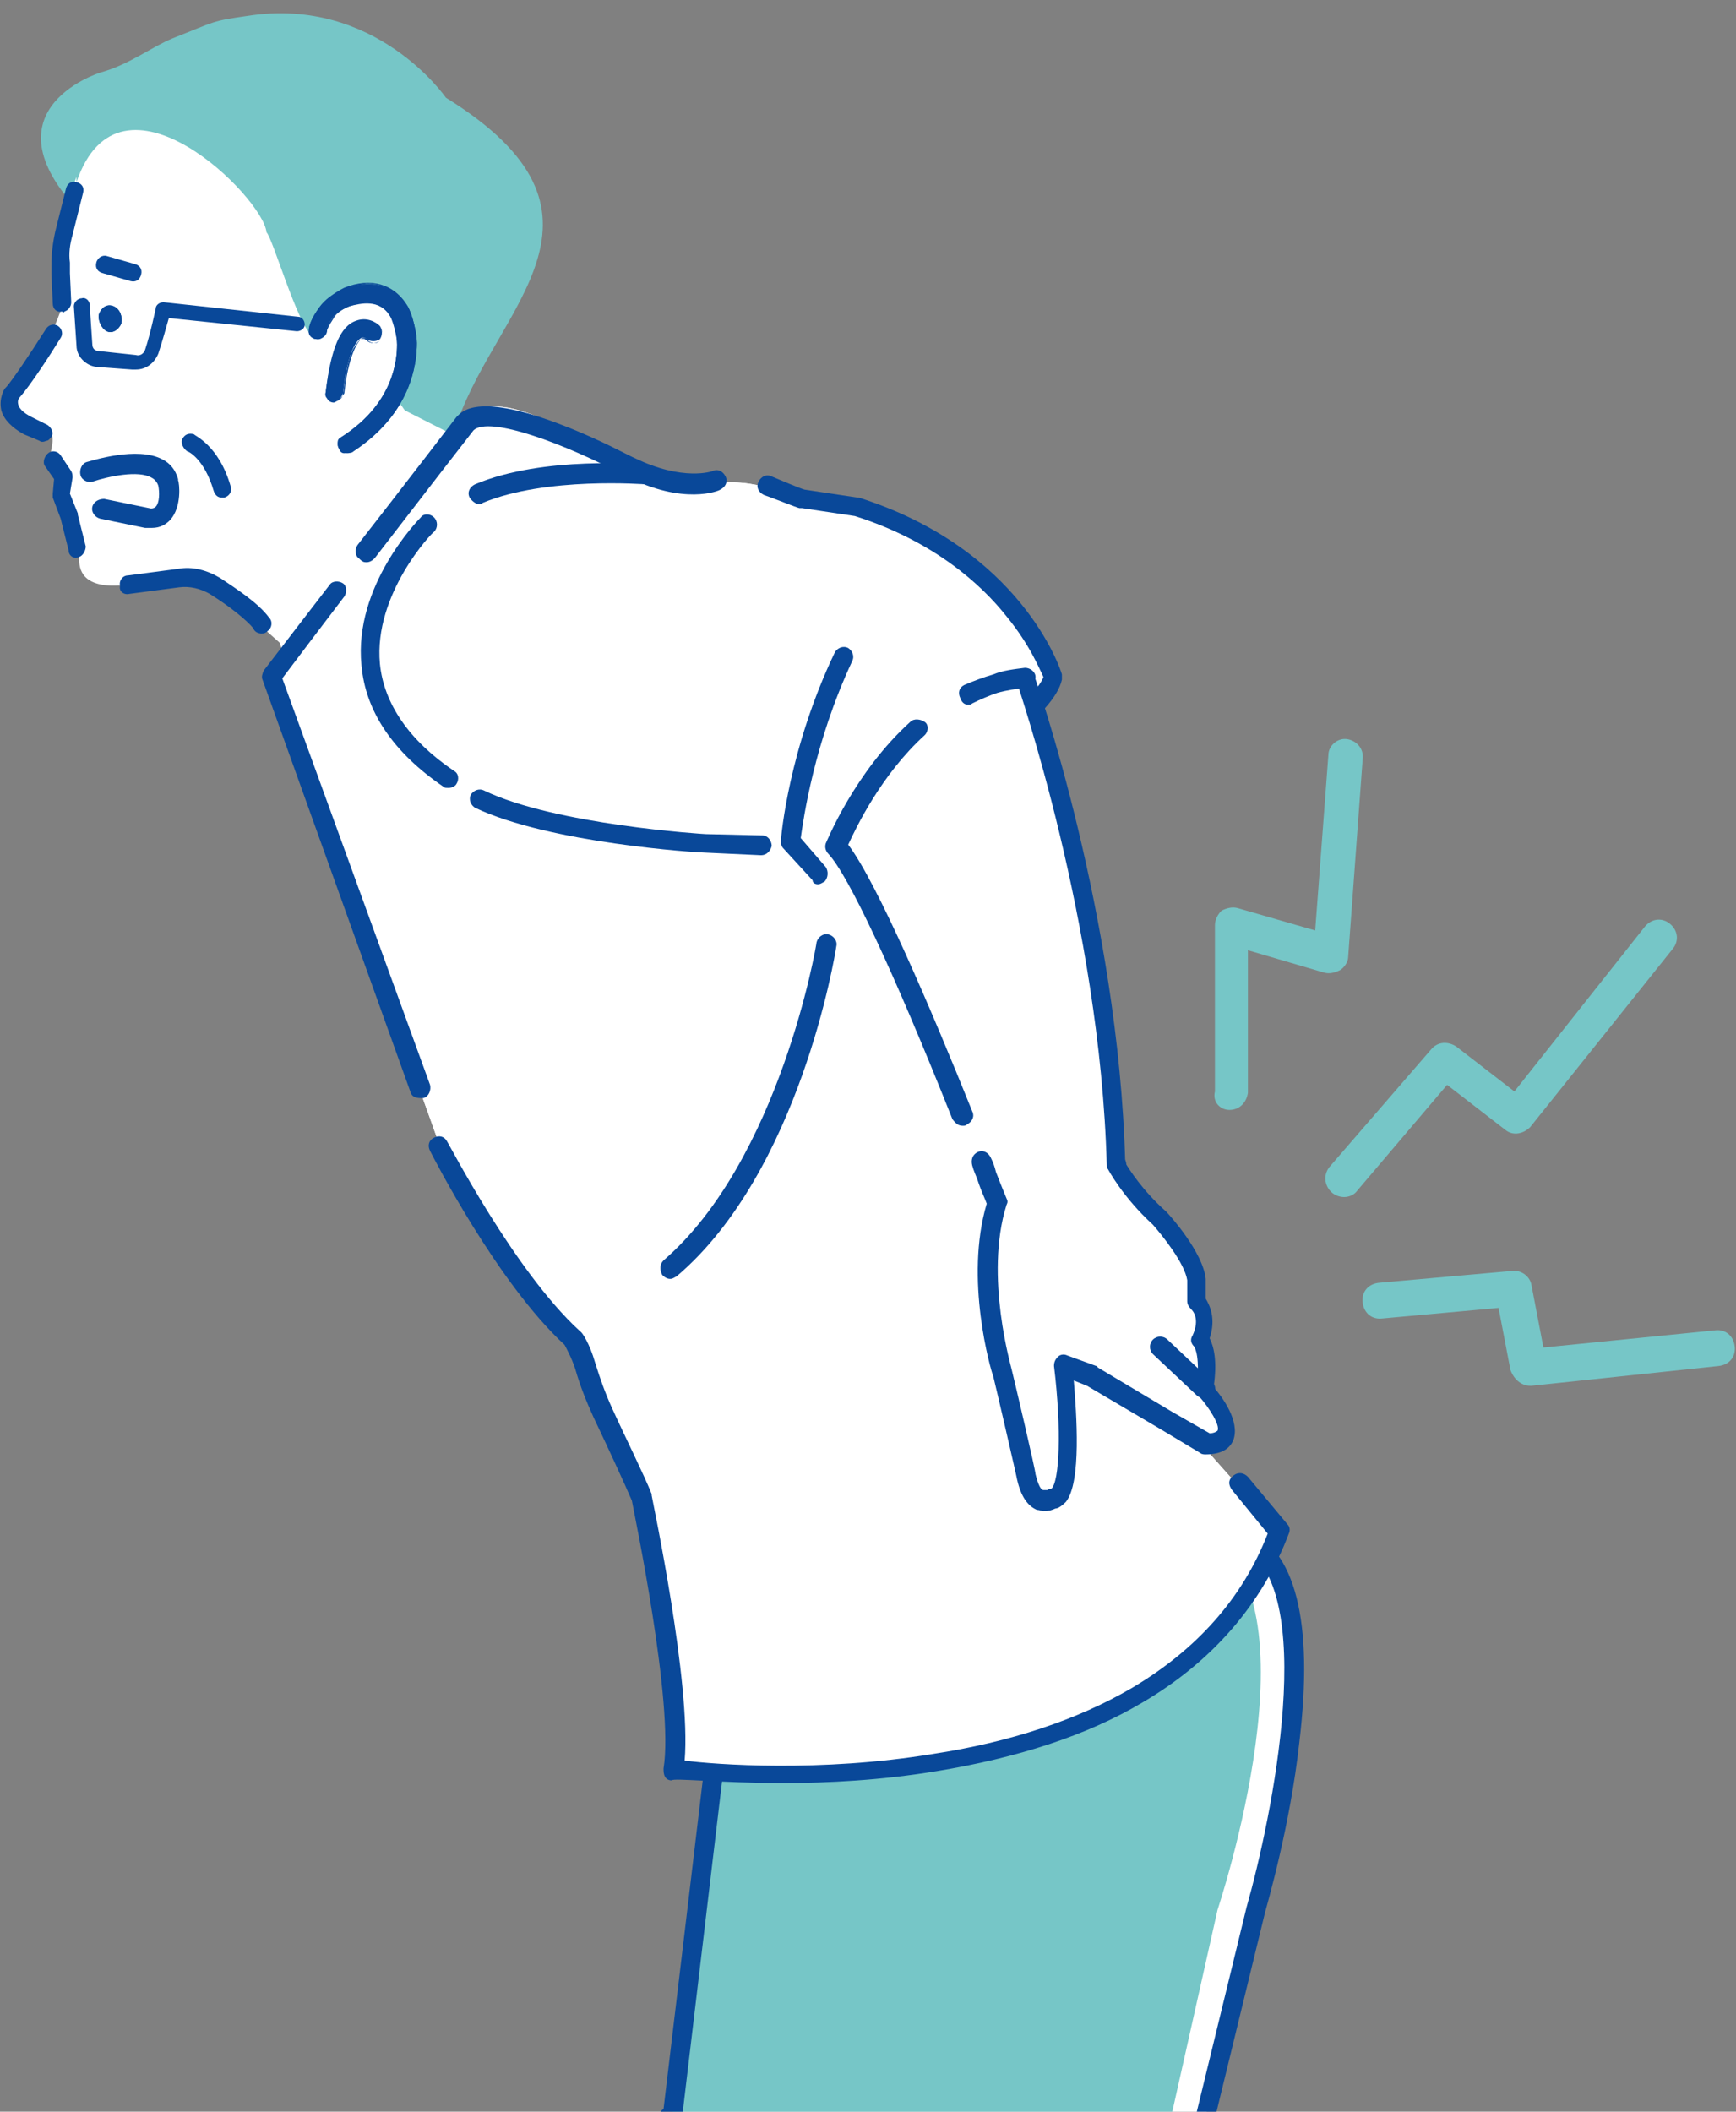 <?xml version="1.0" encoding="utf-8"?>
<!-- Generator: Adobe Illustrator 27.9.1, SVG Export Plug-In . SVG Version: 6.00 Build 0)  -->
<svg version="1.1" id="_レイヤー_2" xmlns="http://www.w3.org/2000/svg" xmlns:xlink="http://www.w3.org/1999/xlink" x="0px"
	 y="0px" viewBox="0 0 131.6 160" style="enable-background:new 0 0 131.6 160;" xml:space="preserve">
<rect x="0" y="0" width="131.6" height="160" fill="#808080" stroke="none"/>
<style type="text/css">
	.st0{fill:#FFFFFF;}
	.st1{fill:#76C6C7;}
	.st2{fill:#094899;}
	.st3{fill:none;}
</style>
<g id="_レイヤー_1-2">
	<path class="st0" d="M94.1,116.4c8.4,3.5,1.1,28.3,1.1,28.3l-3.8,15.6H50.9l3.8-31.5L94.1,116.4L94.1,116.4z"/>
	<path class="st1" d="M91.3,116.4c9,4.4,1,28.3,1,28.3l-3.5,15.6H50.9l3.5-31.5L91.3,116.4L91.3,116.4z"/>
	<path class="st2" d="M91.4,161c0.3,0,0.6-0.2,0.7-0.5l3.8-15.6c0.1-0.4,1.9-6.5,2.6-12.9c1.1-9.2-0.3-14.6-4.1-16.2
		c-0.2-0.1-0.3-0.1-0.5,0l-39.4,12.4c-0.2,0.1-0.4,0.3-0.5,0.6l-3.7,31c-0.2,0.1-0.3,0.3-0.3,0.6s0.3,0.7,0.7,0.7h0.3
		c0.3,0,0.6-0.3,0.7-0.6l3.7-31.1L94,117.1c6.1,3,2.4,20.7,0.5,27.4c0,0,0,0,0,0l-3.8,15.6c-0.1,0.4,0.1,0.7,0.5,0.8
		C91.3,161,91.3,161,91.4,161L91.4,161z"/>
	<path class="st1" d="M33.8,7.4c0,0-5.3-7.7-15-6.2c-2.8,0.4-2.4,0.4-5.7,1.7c-1.7,0.7-3.3,2-5.5,2.6c0,0-9.7,3-0.6,11.5L14,29.9
		l12.6,7.8l4.6,3.8c0,0,1.7,0.1,2.1-3.8c0.4-3.7,0.9-4.5,1.4-5.8C37.8,23.1,48,16.2,33.8,7.4L33.8,7.4z"/>
	<path class="st0" d="M1.2,29.1c1.8-1.8,3-4.4,3.3-5.3c0.1-0.2,0.1-0.4,0.1-0.6c-0.2-4.9,0.5-8,1.2-9.8l0,0.4
		C9.1,4.1,20,15,20.2,17.6c0.5,0.5,2.3,6.9,3.5,7.9c0.6-0.9,1.8-1,2.5-0.2l4.2,5.4c0.1,0.1,0.2,0.3,0.3,0.4l6.7,3.4
		c0.4,0.8-9.4,13.3-10.1,13.8l-4.5,5.9c-0.8,0.5-1.2-4.6-1.6-5.5l-4.6-4.1c-0.3-0.7-1-1-1.7-1l-5.2,0.7C6.5,44.7,6,43.4,6,42.4
		c0-0.8-0.1-1.7-0.3-2.5l-0.1-0.4c-0.1-0.5-0.3-0.9-0.6-1.2c-0.4-0.6-0.5-1.3-0.4-1.7c0-0.4-0.1-0.7-0.3-1C3.7,34.7,3.9,34,3.9,34
		c0.4-1.7-0.7-1.9-1.2-2c-0.2,0-0.3,0-0.5-0.1c-1.2-0.4-1.5-1.1-1.5-1.7C0.7,29.9,0.9,29.5,1.2,29.1L1.2,29.1z"/>
	<path class="st0" d="M24,25c0,0,0-0.3,0.6-1.3c0.4-0.6,1-1,1.6-1.2c1-0.4,2.9-0.7,4,1c0.3,0.5,0.6,1.8,0.6,2.4
		c0,1.7-0.6,5.1-4.5,7.6L24,25L24,25z"/>
	<path class="st2" d="M25.7,34c-0.2-0.3-0.1-0.7,0.2-0.9c3.9-2.5,4.2-5.8,4.2-7c0-0.6-0.3-1.7-0.5-2.1c-0.8-1.4-2.3-1.1-3.1-0.8
		c-0.5,0.2-1,0.5-1.3,0.9c-0.4,0.6-0.5,0.9-0.5,1c0,0.3-0.3,0.6-0.6,0.6c-0.4,0-0.7-0.2-0.7-0.6c0-0.4,0.2-0.9,0.8-1.8
		c0.4-0.6,1.1-1.1,1.9-1.4c2-0.8,3.8-0.3,4.8,1.3c0.4,0.7,0.7,2.1,0.7,2.8c0,1.5-0.4,5.3-4.8,8.2c0,0-0.1,0.1-0.2,0.1
		C26.2,34.4,25.9,34.3,25.7,34L25.7,34z M24.7,25L24.7,25L24.7,25z M24.7,25L24.7,25L24.7,25z M24.7,25L24.7,25L24.7,25z"/>
	<path class="st2" d="M25.7,34c-0.1-0.2-0.1-0.3-0.1-0.5c0-0.2,0.1-0.3,0.3-0.4c3.9-2.5,4.2-5.7,4.2-7c0-0.6-0.2-1.7-0.5-2.1
		c-0.8-1.4-2.3-1-3.1-0.8c-0.5,0.2-1,0.5-1.2,0.9c-0.4,0.6-0.5,0.9-0.5,0.9c0,0.4-0.3,0.6-0.6,0.7c-0.2,0-0.4,0-0.5-0.1
		c-0.1-0.1-0.2-0.3-0.3-0.5c0-0.4,0.2-1,0.8-1.8c0.5-0.6,1.1-1.1,1.9-1.5c2-0.8,3.8-0.3,4.8,1.4c0.4,0.7,0.7,2.1,0.7,2.8
		c0,1.5-0.4,5.4-4.9,8.2c-0.1,0-0.1,0.1-0.2,0.1l0,0c-0.1,0-0.1,0-0.2,0C26,34.4,25.8,34.3,25.7,34L25.7,34z M26.1,22
		c-0.8,0.3-1.5,0.8-1.9,1.4c-0.5,0.8-0.8,1.4-0.8,1.7c0,0.2,0.1,0.3,0.2,0.4s0.3,0.2,0.5,0.1c0.3,0,0.5-0.3,0.6-0.6c0,0,0,0,0,0
		c0,0,0,0,0,0l0,0c0,0,0,0,0-0.1c0,0,0,0,0,0l0,0l0,0c0,0,0,0,0,0c0,0,0,0,0,0c0.1-0.1,0.2-0.4,0.5-0.8c0.3-0.4,0.7-0.8,1.3-1
		c0.8-0.3,2.3-0.6,3.2,0.8c0.2,0.4,0.5,1.5,0.5,2.1c0,1.3-0.3,4.5-4.2,7.1c-0.1,0.1-0.2,0.2-0.3,0.4c0,0.2,0,0.3,0.1,0.5
		c0.1,0.2,0.5,0.3,0.7,0.3l0,0c0.1,0,0.1,0,0.2-0.1c4.4-2.9,4.9-6.7,4.8-8.2c0-0.7-0.3-2.1-0.7-2.8c-0.7-1.1-1.7-1.7-3-1.7
		C27.2,21.6,26.6,21.7,26.1,22L26.1,22z"/>
	<path class="st2" d="M3.5,33.4c0.2,0,0.3-0.2,0.4-0.3c0.2-0.3,0-0.7-0.3-0.9l-1.2-0.6c0,0,0,0,0,0c-0.6-0.3-0.9-0.6-1-0.9
		c-0.1-0.3,0-0.5,0.1-0.6c0.8-0.9,2.3-3.2,3.1-4.5c0.2-0.3,0.1-0.7-0.2-0.9c-0.3-0.2-0.7-0.1-0.9,0.2c-1.4,2.2-2.5,3.8-3,4.4
		c0,0,0,0-0.1,0.1c-0.1,0.1-0.5,0.8-0.3,1.7c0.2,0.7,0.8,1.3,1.7,1.8L3,33.4C3.1,33.5,3.3,33.5,3.5,33.4L3.5,33.4z"/>
	<path class="st2" d="M9.9,21.3c0.4,0.1,0.7-0.1,0.8-0.5c0.1-0.4-0.1-0.7-0.5-0.8l-2.1-0.6c-0.3-0.1-0.7,0.1-0.8,0.5
		c-0.1,0.4,0.1,0.7,0.5,0.8L9.9,21.3C9.9,21.3,9.9,21.3,9.9,21.3L9.9,21.3z"/>
	<path class="st2" d="M9.2,24.5C9,25,8.5,25.3,8.1,25.1s-0.7-0.8-0.6-1.3c0.2-0.5,0.6-0.8,1.1-0.6C9.1,23.4,9.3,24,9.2,24.5z"/>
	<path class="st2" d="M25.5,30.4c0.2-0.1,0.4-0.3,0.5-0.6c0.4-3.6,1.2-4.1,1.4-4.2c0.2-0.1,0.4,0.1,0.4,0.1c0.3,0.2,0.7,0.2,1,0
		c0.2-0.3,0.2-0.7,0-1c-0.3-0.3-1-0.7-1.8-0.4c-1.2,0.4-1.9,2.1-2.3,5.3c0,0.4,0.2,0.7,0.6,0.8C25.4,30.4,25.5,30.4,25.5,30.4
		L25.5,30.4z"/>
	<path class="st2" d="M25.3,30.5c-0.2,0-0.4-0.1-0.5-0.3c-0.1-0.1-0.2-0.3-0.1-0.5c0.4-3.1,1.1-4.9,2.3-5.3c0.8-0.3,1.5,0.1,1.8,0.4
		c0.1,0.1,0.2,0.3,0.2,0.5c0,0.2-0.1,0.4-0.2,0.5c-0.1,0.1-0.3,0.2-0.5,0.2c-0.2,0-0.4-0.1-0.5-0.2c0,0-0.2-0.2-0.4-0.1
		c-0.1,0-0.3,0.2-0.6,0.7c-0.4,0.7-0.6,1.9-0.8,3.4c0,0.3-0.2,0.5-0.5,0.6l0,0C25.5,30.4,25.4,30.5,25.3,30.5
		C25.3,30.5,25.3,30.5,25.3,30.5z M27.9,25.8c0.1,0.1,0.3,0.2,0.5,0.2c0.2,0,0.3-0.1,0.4-0.2c0.1-0.1,0.2-0.3,0.2-0.5
		c0-0.2-0.1-0.3-0.2-0.5c-0.3-0.3-1-0.6-1.7-0.4c-1.2,0.4-1.9,2.1-2.3,5.2c0,0.2,0,0.3,0.1,0.5c0.1,0.1,0.3,0.2,0.4,0.2
		c0.1,0,0.2,0,0.3,0l0,0c0.2-0.1,0.4-0.3,0.5-0.5c0.3-2.8,1-4,1.4-4.2c0,0,0.1,0,0.1,0C27.7,25.6,27.9,25.7,27.9,25.8L27.9,25.8z"/>
	<path class="st2" d="M9.2,24.5C9,25,8.5,25.3,8.1,25.1s-0.7-0.8-0.6-1.3c0.2-0.5,0.6-0.8,1.1-0.6C9.1,23.4,9.3,24,9.2,24.5z"/>
	<path class="st2" d="M4.9,23.6c0.3-0.1,0.5-0.4,0.5-0.7l-0.1-2.2c0-0.2,0-0.5,0-0.8c-0.1-0.7,0-1.4,0.2-2.1l0.8-3.2
		c0.1-0.4-0.1-0.7-0.5-0.8S5.1,13.9,5,14.3l-0.8,3.2c-0.2,0.9-0.3,1.7-0.3,2.6c0,0.2,0,0.5,0,0.7c0,0,0,0,0,0L4,23
		c0,0.4,0.3,0.7,0.7,0.6C4.8,23.7,4.8,23.7,4.9,23.6L4.9,23.6z"/>
	<path class="st2" d="M6,42.2c0.3-0.1,0.5-0.5,0.5-0.8L5.9,39c0,0,0-0.1,0-0.1l-0.6-1.5l0.2-1.2c0-0.2,0-0.3-0.1-0.5l-0.8-1.2
		c-0.2-0.3-0.6-0.4-0.9-0.2S3.2,35,3.4,35.3l0.7,1l-0.1,1.1c0,0.1,0,0.2,0,0.3l0.6,1.6l0.6,2.4C5.2,42.1,5.6,42.4,6,42.2
		C6,42.3,6,42.3,6,42.2L6,42.2z"/>
	<path class="st0" d="M36.2,31.3c0,0-10.5,13.3-15.6,20l12.7,35.4c0,0,5,9.9,10.1,14.6c0,0,1,1.4,1.2,3.4c0,0,3,6.3,4,8.7
		c0,0,3.2,15.4,2.4,20.6c0,0,37.4,4.9,45.9-18l-13.5-15.2L71.4,58.6c0,0,7.8-4.3,8.4-7.1c0,0-5.4-11.9-14.9-12.9l-4-0.6
		c0,0-3.2-1.8-6.5-1.4c0,0-2.4,1-6.5-1C47.9,35.5,38.4,29,36.2,31.3z"/>
	<path class="st0" d="M36.2,31.3c0,0-10.5,13.3-15.6,20l12.7,35.4c0,0,5,9.9,10.1,14.6c0,0,1,1.4,1.2,3.4c0,0,3,6.3,4,8.7
		c0,0,3.2,15.4,2.4,20.6c0,0,37.4,4.9,45.9-18l-13.5-15.2L71.4,58.6c0,0,7.8-4.3,8.4-7.1c0,0-5.4-11.9-14.9-12.9l-4-0.6
		c0,0-3.2-1.8-6.5-1.4c0,0-2.4,1-6.5-1C47.9,35.5,38.4,29,36.2,31.3z"/>
	<path class="st2" d="M84.6,89c0.1,0,0.2,0,0.3-0.1c0.4-0.2,0.6-0.6,0.4-1l-13-29.1c2-1.1,7.6-4.6,8.2-7.3c0-0.1,0-0.3,0-0.4
		c-0.1-0.4-3.1-9.5-15.4-13.4c0,0-0.1,0-0.1,0l-4-0.6c-0.4-0.1-2-0.8-2.5-1c-0.4-0.2-0.8,0-1,0.4s0,0.8,0.4,1c0.6,0.2,2.6,1,2.7,1
		c0,0,0.1,0,0.2,0l4,0.6c6,1.9,9.6,5.2,11.5,7.6c1.8,2.2,2.5,4,2.8,4.6c-0.7,1.8-5.2,4.9-8,6.5c-0.3,0.2-0.5,0.6-0.3,1l13.3,29.7
		C84.1,88.8,84.3,89,84.6,89L84.6,89z"/>
	<path class="st3" d="M54.4,36.5c0,0-2.4,1-6.5-1c0,0-10.3-5.6-12.5-3.3c0,0-9.7,12.4-14.8,19.1l9.7,27l0.6,1.8l0.9,2.5l1.5,4.2
		c0,0,5,9.9,10.1,14.6c0,0,1,1.4,1.2,3.4c0,0,3,6.3,4,8.7c0,0,3.2,15.4,2.4,20.6c0,0,37.4,4.9,45.9-18l-3-3.6"/>
	<path class="st2" d="M59.4,135.1c3.3,0,7.4-0.2,11.6-0.9c6.1-1,11.4-2.7,15.6-5.2c5.3-3.1,9.1-7.5,11.1-12.8
		c0.1-0.2,0.1-0.5-0.1-0.7l-3-3.6c-0.3-0.3-0.7-0.4-1.1-0.1s-0.4,0.7-0.1,1.1l2.7,3.3c-1.9,4.9-5.4,8.8-10.3,11.7
		c-4.1,2.4-9.2,4.1-15.1,5c-8.5,1.4-16.5,0.8-18.8,0.5c0.5-5.9-2.4-19.5-2.5-20.1c0-0.1,0-0.1,0-0.1c-0.6-1.5-2-4.3-3-6.5
		c-0.5-1.1-0.9-2.2-1.3-3.5c-0.4-1.4-1-2.3-1.1-2.3c0,0-0.1-0.1-0.1-0.1c-4.9-4.5-9.9-14.2-10-14.3c-0.2-0.4-0.6-0.5-1-0.3
		c-0.4,0.2-0.5,0.6-0.3,1c0.2,0.4,5.1,10,10.2,14.7c0.1,0.2,0.5,0.9,0.8,1.8c0.4,1.4,0.9,2.6,1.4,3.7c1,2.1,2.3,4.9,2.9,6.3
		c0.2,1.1,3.2,15.4,2.4,20.3c0,0.2,0,0.4,0.1,0.6s0.3,0.3,0.5,0.3C51.1,134.7,54.4,135.1,59.4,135.1L59.4,135.1z"/>
	<path class="st2" d="M31.9,83.2c0.1,0,0.2,0,0.2,0c0.4-0.1,0.6-0.6,0.5-1L21.4,51.4c1.2-1.6,2.8-3.7,4.7-6.2c0.2-0.3,0.2-0.8-0.1-1
		s-0.8-0.2-1,0.1c-2,2.6-3.7,4.8-5,6.5c-0.1,0.2-0.2,0.5-0.1,0.7l11.2,31.2C31.2,83.1,31.5,83.2,31.9,83.2L31.9,83.2z"/>
	<path class="st2" d="M27.8,42.6c0.2,0,0.4-0.1,0.6-0.3c3.7-4.8,7.1-9.2,7.5-9.7c1.2-1.1,6.9,1,11.6,3.5c4.3,2.2,7,1.1,7.1,1
		c0.4-0.2,0.6-0.6,0.4-1s-0.6-0.6-1-0.4c0,0-2.2,0.8-5.9-1c-0.1,0-2.6-1.4-5.5-2.5c-6.2-2.4-7.5-1.1-7.9-0.7c0,0,0,0-0.1,0.1
		c0,0-3.6,4.7-7.5,9.7c-0.2,0.3-0.2,0.8,0.1,1C27.5,42.6,27.6,42.6,27.8,42.6L27.8,42.6z"/>
	<path class="st2" d="M19.8,48c0.2,0,0.3,0,0.5-0.2c0.3-0.2,0.4-0.7,0.1-1c-0.8-1.1-2.5-2.2-3.7-3c-1-0.6-2.1-0.9-3.2-0.7l-3.8,0.5
		c-0.4,0-0.7,0.4-0.6,0.8C9,44.8,9.4,45.1,9.8,45l3.8-0.5c0.8-0.1,1.6,0.1,2.3,0.5c1.6,1,2.8,2,3.3,2.6C19.3,47.9,19.6,48,19.8,48z"
		/>
	<path class="st0" d="M70.7,54.3c0.4-0.3,0.8-0.6,1.2-0.8c0.8-0.5,1.7-1,2.6-1.3c1-0.4,2.2-0.7,3.3-0.8c0,0,6.4,18,6.9,36.8
		c0,0,1.1,2,3.3,4.1c0,0,2.6,2.8,2.8,4.7v1.6c0,0,1,1,0.2,2.8c0,0,0.8,0.8,0.4,3.8c0,0,3.6,4,0.1,4.1l-3-1.8l-5.7-3.4l-2.2-0.8
		c0,0,1.2,9.9-0.8,10.1c0,0-1.4,1-2-1.6c0,0-1.6-7.1-1.8-7.9c0,0-2.2-7.3-0.4-12.9c0,0-0.3-0.8-0.8-2c-0.3-0.8-0.7-1.8-1.2-3
		c-2.8-7.1-7.9-19.5-10.2-21.9C63.5,64.2,65.9,58.1,70.7,54.3L70.7,54.3z"/>
	<path class="st2" d="M73.4,53.4c0.1,0,0.2,0,0.3-0.1c0.6-0.3,1.3-0.6,1.9-0.8c0.7-0.2,1.4-0.3,2.2-0.4c0.4,0,0.7-0.4,0.7-0.8
		c0-0.4-0.4-0.7-0.8-0.7c-0.8,0.1-1.7,0.2-2.4,0.5c-0.7,0.2-1.5,0.5-2.2,0.8c-0.4,0.2-0.5,0.6-0.3,1C72.9,53.2,73.1,53.4,73.4,53.4
		L73.4,53.4z"/>
	<path class="st2" d="M73,85.3c0.1,0,0.2,0,0.3-0.1c0.4-0.2,0.6-0.6,0.4-1c-3.1-7.7-7.2-17.3-9.4-20.2c0.6-1.3,2.5-5.3,5.8-8.3
		c0.3-0.3,0.3-0.8,0-1s-0.8-0.3-1.1,0c-4.2,3.8-6.3,9-6.4,9.2c-0.1,0.3,0,0.6,0.2,0.8c1.5,1.6,4.9,8.8,9.4,20.1
		C72.5,85.2,72.7,85.3,73,85.3L73,85.3z"/>
	<path class="st2" d="M78.6,114.4c-0.7-0.3-1.2-1-1.5-2.3c0-0.1-1.6-7-1.8-7.8c-0.2-0.5-2.2-7.4-0.5-13.1c-0.1-0.3-0.4-0.9-0.7-1.8
		c-0.1-0.3-0.3-0.7-0.4-1.1s0-0.8,0.4-1s0.8,0,1,0.4s0.3,0.7,0.4,1.1c0.5,1.3,0.8,2,0.8,2c0.1,0.2,0.1,0.3,0,0.5
		c-1.7,5.4,0.4,12.4,0.4,12.5c0,0,0,0,0,0c0.2,0.8,1.8,7.6,1.8,7.9c0.2,0.8,0.4,1.2,0.6,1.2c0.1,0,0.3,0,0.3,0l0,0
		c0.1-0.1,0.2-0.1,0.3-0.1c0.6-0.5,0.8-4.4,0.2-9.3c0-0.3,0.1-0.5,0.3-0.7c0.2-0.2,0.5-0.2,0.7-0.1l2.2,0.8c0,0,0.1,0,0.1,0.1
		l5.7,3.4l2.8,1.6c0.4,0,0.6-0.2,0.6-0.2c0.2-0.4-0.6-1.7-1.4-2.6c-0.2-0.2-0.2-0.4-0.2-0.6c0.3-2.3-0.1-3.1-0.2-3.2
		c-0.2-0.2-0.3-0.5-0.1-0.8c0.6-1.3,0-1.9-0.1-2C90.1,99,90,98.8,90,98.6V97c-0.2-1.3-1.9-3.4-2.6-4.2c-2.3-2.1-3.4-4.2-3.4-4.2
		c-0.1-0.1-0.1-0.2-0.1-0.3c-0.5-18.5-6.8-36.4-6.8-36.6c-0.1-0.4,0.1-0.8,0.4-1c0.4-0.1,0.8,0.1,0.9,0.5c0.1,0.2,6.4,18.2,6.9,36.9
		c0.3,0.5,1.3,2.1,3.1,3.7c0,0,0,0,0,0c0.3,0.3,2.8,3.1,3,5.1c0,0,0,0.1,0,0.1v1.4c0.3,0.5,0.8,1.5,0.3,3c0.3,0.6,0.6,1.7,0.3,3.7
		c0.7,0.8,2,2.6,1.5,4c-0.2,0.5-0.7,1.1-2.1,1.1c-0.1,0-0.3,0-0.4-0.1l-3-1.8l-5.6-3.3l-1-0.4c0.2,2.5,0.6,7.7-0.6,9.2
		c-0.3,0.3-0.6,0.5-0.8,0.5c-0.2,0.1-0.5,0.2-0.9,0.2C79,114.5,78.8,114.4,78.6,114.4L78.6,114.4z"/>
	<path class="st2" d="M91.4,106c0.2,0,0.4-0.1,0.5-0.2c0.3-0.3,0.3-0.8,0-1.1l-3.4-3.2c-0.3-0.3-0.8-0.3-1.1,0
		c-0.3,0.3-0.3,0.8,0,1.1l3.4,3.2C91,105.9,91.2,106,91.4,106L91.4,106z"/>
	<path class="st2" d="M62,67c0.2,0,0.3-0.1,0.5-0.2c0.3-0.3,0.3-0.8,0.1-1.1l-1.9-2.2c0.2-1.4,1-7.2,3.9-13.4c0.2-0.4,0-0.8-0.3-1
		c-0.4-0.2-0.8,0-1,0.3c-3.5,7.3-4.1,14-4.1,14.3c0,0.2,0,0.4,0.2,0.6l2.2,2.4C61.6,66.9,61.8,67,62,67L62,67z"/>
	<path class="st2" d="M34,59.7c0.2,0,0.5-0.1,0.6-0.3c0.2-0.3,0.2-0.8-0.2-1c-3.4-2.3-5.3-5.1-5.6-8.1c-0.5-5.3,4-10,4.1-10
		c0.3-0.3,0.3-0.8,0-1.1c-0.3-0.3-0.8-0.3-1,0c-0.2,0.2-5.1,5.2-4.5,11.2c0.3,3.5,2.4,6.6,6.2,9.2C33.7,59.7,33.8,59.7,34,59.7
		L34,59.7z"/>
	<path class="st2" d="M36.3,38.2c0.1,0,0.2,0,0.3-0.1c4.8-2,12.3-1.4,12.4-1.4c0.4,0,0.8-0.3,0.8-0.7s-0.3-0.8-0.7-0.8
		c-0.3,0-7.9-0.7-13.1,1.5c-0.4,0.2-0.6,0.6-0.4,1C35.8,38,36.1,38.2,36.3,38.2z"/>
	<path class="st2" d="M57.7,64.8c0.4,0,0.7-0.3,0.8-0.7c0-0.4-0.3-0.8-0.7-0.8l-4.3-0.1c-0.1,0-11.4-0.7-16.8-3.3
		c-0.4-0.2-0.8,0-1,0.3c-0.2,0.4,0,0.8,0.3,1c5.7,2.7,16.9,3.4,17.4,3.4L57.7,64.8L57.7,64.8L57.7,64.8z"/>
	<path class="st1" d="M93.2,84.1c0.8,0,1.3-0.6,1.4-1.3l0-10.8l5.8,1.7c0.4,0.1,0.8,0,1.2-0.2c0.3-0.2,0.6-0.6,0.6-1l1.1-15
		c0.1-0.8-0.5-1.4-1.2-1.5s-1.4,0.5-1.4,1.2l-1,13.3l-5.9-1.7c-0.4-0.1-0.8,0-1.2,0.2c-0.3,0.3-0.5,0.7-0.5,1.1l0,12.6
		C91.9,83.5,92.5,84.1,93.2,84.1L93.2,84.1L93.2,84.1z"/>
	<path class="st1" d="M101.9,90.7c0.4,0,0.8-0.2,1-0.5l6.8-8l4.4,3.4c0.6,0.5,1.4,0.3,1.9-0.2l10.8-13.5c0.5-0.6,0.4-1.4-0.2-1.9
		c-0.6-0.5-1.4-0.4-1.9,0.2l-9.9,12.5l-4.4-3.4c-0.6-0.4-1.4-0.4-1.9,0.2l-7.7,8.9c-0.5,0.6-0.4,1.4,0.1,1.9
		C101.2,90.6,101.6,90.7,101.9,90.7L101.9,90.7z"/>
	<path class="st1" d="M116,105c0,0,0.1,0,0.1,0l14.2-1.5c0.8-0.1,1.3-0.7,1.2-1.5c-0.1-0.8-0.7-1.3-1.5-1.2l-13,1.3l-0.9-4.7
		c-0.1-0.7-0.8-1.2-1.5-1.1l-10.1,0.9c-0.8,0.1-1.3,0.7-1.2,1.5s0.7,1.3,1.5,1.2l8.8-0.8l0.9,4.7C114.8,104.6,115.4,105,116,105
		L116,105z"/>
	<path class="st2" d="M10.3,28c0.8,0,1.4-0.5,1.7-1.2c0.3-0.9,0.6-2,0.8-2.7l9.7,1c0.3,0,0.6-0.2,0.6-0.5c0-0.3-0.2-0.6-0.5-0.6
		l-10.2-1.1c-0.3,0-0.6,0.2-0.6,0.5c0,0-0.4,1.9-0.8,3.1c-0.1,0.3-0.4,0.5-0.7,0.4l-2.8-0.3c-0.3,0-0.5-0.2-0.5-0.5l-0.2-3
		c0-0.3-0.3-0.6-0.6-0.5c-0.3,0-0.6,0.3-0.6,0.6l0.2,3c0,0.8,0.7,1.5,1.5,1.6L10,28C10.1,28,10.2,28,10.3,28L10.3,28z"/>
	<path class="st2" d="M16.8,37.7c0.1,0,0.1,0,0.2,0c0.4-0.1,0.6-0.5,0.5-0.8c-0.9-3.2-2.8-3.9-2.8-4c-0.4-0.1-0.7,0-0.9,0.4
		c-0.1,0.3,0.1,0.7,0.4,0.9c0.1,0,1.3,0.6,2,3C16.3,37.5,16.5,37.7,16.8,37.7L16.8,37.7z"/>
	<path class="st2" d="M11.5,40c0.7,0,1.1-0.3,1.4-0.6c0.9-1,0.7-2.8,0.6-3c0,0,0,0,0-0.1c-0.2-0.7-0.6-1.2-1.2-1.5
		c-1.9-1-5.3,0.1-5.7,0.2c-0.4,0.1-0.6,0.6-0.5,1c0.1,0.4,0.6,0.6,0.9,0.5c1.2-0.4,3.5-0.9,4.5-0.3c0.2,0.1,0.4,0.3,0.5,0.6
		c0.1,0.5,0.1,1.3-0.2,1.6c0,0-0.2,0.2-0.5,0.1l-3.4-0.7C7.5,37.8,7.1,38,7,38.4c-0.1,0.4,0.2,0.8,0.6,0.9L11,40c0,0,0,0,0,0
		C11.2,40,11.4,40,11.5,40z"/>
	<path class="st2" d="M50.8,96.9c0.2,0,0.3-0.1,0.5-0.2c9.3-7.9,12-24.3,12.1-25c0.1-0.4-0.2-0.8-0.6-0.9c-0.4-0.1-0.8,0.2-0.9,0.6
		c0,0.2-2.8,16.5-11.6,24.1c-0.3,0.3-0.3,0.7-0.1,1.1C50.4,96.8,50.6,96.9,50.8,96.9L50.8,96.9z"/>
</g>
</svg>
